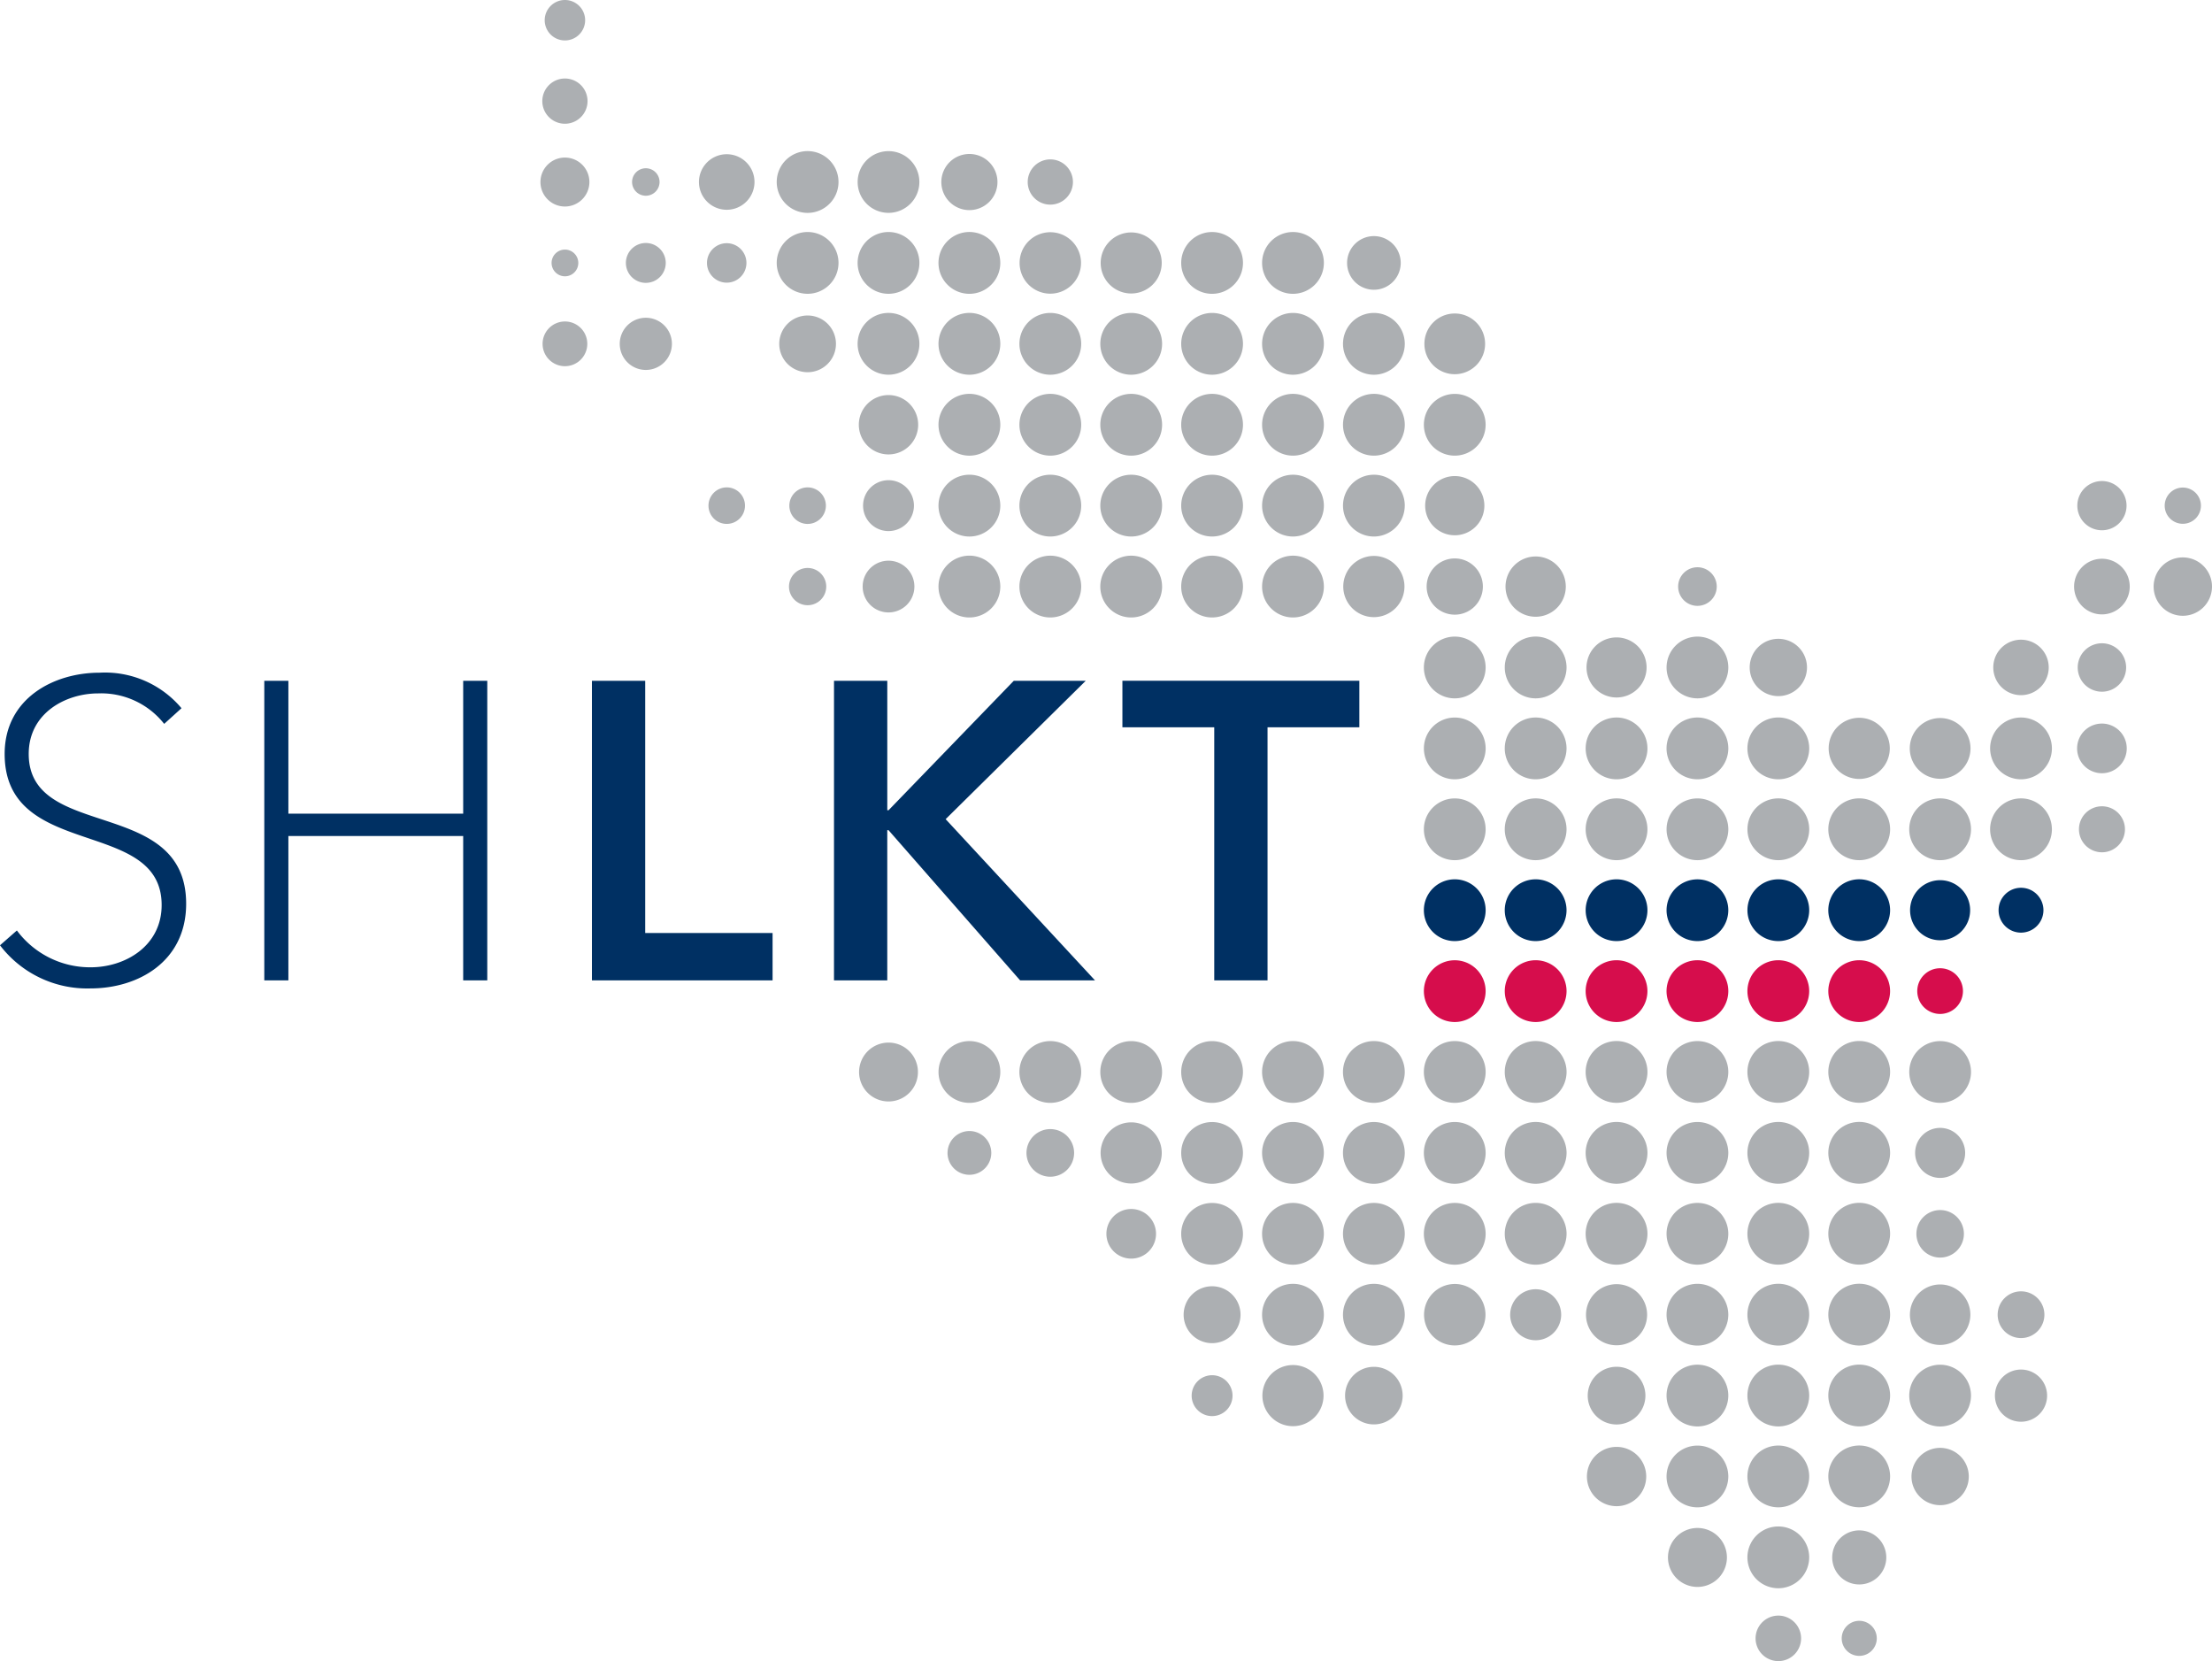 <svg xmlns="http://www.w3.org/2000/svg" viewBox="0 0 144.081 108.184"><title>logo-sm</title><path d="M79.091,63.848h3.471V47.365h5.981v-3.029H73.109v3.029h5.982Zm-24.768,0h3.47V54.066h.082l8.572,9.783h4.878L61.596,53.349l9.126-9.012H66.035l-8.159,8.433h-.082v-8.433h-3.47Zm-15.767,0H50.323V60.764H42.026V44.337h-3.47Zm-21.341,0h1.569V54.449H30.17v9.4h1.569v-19.512H30.17V52.991H18.784V44.337H17.215ZM11.822,46.124a6.5,6.5,0,0,0-5.347-2.313C3.497,43.811.303,45.49.303,49.101c0,6.948,10.226,4.108,10.226,9.842,0,2.648-2.343,4.054-4.632,4.054a5.944,5.944,0,0,1-4.797-2.398L0,61.564A7.146,7.146,0,0,0,5.897,64.373c3.116,0,6.228-1.761,6.228-5.512,0-7.003-10.254-4.08-10.254-9.76,0-2.674,2.427-3.942,4.522-3.942a5.226,5.226,0,0,1,4.301,1.985Z" style="fill:#003063"/><path d="M138.488,43.471a1.577,1.577,0,1,0-1.578,1.578,1.58,1.58,0,0,0,1.578-1.578m-8.546,47.423a1.699,1.699,0,1,0,1.698-1.699,1.699,1.699,0,0,0-1.698,1.699m3.222-5.269a1.522,1.522,0,1,0-1.523,1.52,1.523,1.523,0,0,0,1.523-1.52m-8.657,10.538a1.866,1.866,0,1,0,1.866-1.868,1.869,1.869,0,0,0-1.866,1.868m-4.545,10.537a1.142,1.142,0,1,0,1.142-1.141,1.145,1.145,0,0,0-1.142,1.141m-.619-5.269a1.761,1.761,0,1,0,1.761-1.762,1.763,1.763,0,0,0-1.761,1.762m-4.991,5.269a1.482,1.482,0,1,0,1.483-1.481,1.484,1.484,0,0,0-1.483,1.481m-5.707-5.269a1.92,1.92,0,1,0,1.92-1.919,1.922,1.922,0,0,0-1.92,1.919m-5.279-5.268a1.931,1.931,0,1,0,1.931-1.932,1.932,1.932,0,0,0-1.931,1.932m3.81-5.268a1.879,1.879,0,1,0-1.879,1.877,1.883,1.883,0,0,0,1.879-1.877m-3.87-5.269a1.99,1.99,0,1,0,1.991-1.992,1.994,1.994,0,0,0-1.991,1.992m-4.94,0a1.661,1.661,0,1,0,1.66-1.662,1.663,1.663,0,0,0-1.66,1.662m-5.609,0a2.001,2.001,0,1,0,2-2.004,2.003,2.003,0,0,0-2,2.004m-5.144,5.269A1.875,1.875,0,1,0,89.489,89.017a1.879,1.879,0,0,0-1.876,1.877m-5.385,0a1.991,1.991,0,1,0,1.991-1.993,1.992,1.992,0,0,0-1.991,1.993m-4.608,0a1.331,1.331,0,1,0,1.33-1.33,1.332,1.332,0,0,0-1.33,1.33m-.523-5.269a1.853,1.853,0,1,0,1.853-1.855,1.855,1.855,0,0,0-1.853,1.855m-5.03-5.271a1.616,1.616,0,1,0,1.615-1.616,1.617,1.617,0,0,0-1.615,1.616m-.377-5.269a1.991,1.991,0,1,0,1.992-1.989,1.995,1.995,0,0,0-1.992,1.989m-4.829,0A1.551,1.551,0,1,0,68.412,73.535a1.553,1.553,0,0,0-1.551,1.55m-5.143,0A1.425,1.425,0,1,0,63.143,73.661a1.427,1.427,0,0,0-1.424,1.424m-5.762-5.267a1.917,1.917,0,1,0,1.919-1.917,1.92,1.92,0,0,0-1.919,1.917m9.199,0a2.012,2.012,0,1,0-2.013,2.009,2.015,2.015,0,0,0,2.013-2.009m5.268,0a2.012,2.012,0,1,0-2.012,2.009,2.014,2.014,0,0,0,2.012-2.009m5.268,0a2.011,2.011,0,1,0-2.01,2.009,2.013,2.013,0,0,0,2.01-2.009m5.269,0a2.011,2.011,0,1,0-2.012,2.009,2.014,2.014,0,0,0,2.012-2.009m0,5.267a2.011,2.011,0,1,0-2.012,2.013,2.014,2.014,0,0,0,2.012-2.013m0,5.269A2.011,2.011,0,1,0,78.95,82.367a2.014,2.014,0,0,0,2.012-2.013M86.231,69.817a2.012,2.012,0,1,0-2.012,2.009,2.014,2.014,0,0,0,2.012-2.009m0,5.267a2.012,2.012,0,1,0-2.012,2.013A2.014,2.014,0,0,0,86.231,75.085m0,5.269A2.012,2.012,0,1,0,84.22,82.367,2.014,2.014,0,0,0,86.231,80.354m0,5.271a2.012,2.012,0,1,0-2.012,2.012A2.014,2.014,0,0,0,86.231,85.625m5.269-15.808a2.012,2.012,0,1,0-2.012,2.009,2.015,2.015,0,0,0,2.012-2.009m0,5.267A2.012,2.012,0,1,0,89.489,77.098a2.015,2.015,0,0,0,2.012-2.013m0,5.269A2.012,2.012,0,1,0,89.489,82.367a2.015,2.015,0,0,0,2.012-2.013m0,5.271a2.012,2.012,0,1,0-2.012,2.012,2.015,2.015,0,0,0,2.012-2.012m5.268-15.808a2.012,2.012,0,1,0-2.012,2.009,2.015,2.015,0,0,0,2.012-2.009m0,5.267a2.012,2.012,0,1,0-2.012,2.013,2.015,2.015,0,0,0,2.012-2.013m0,5.269A2.012,2.012,0,1,0,94.757,82.367a2.015,2.015,0,0,0,2.012-2.013m5.271-10.537a2.013,2.013,0,1,0-2.014,2.009,2.016,2.016,0,0,0,2.014-2.009m0,5.267a2.013,2.013,0,1,0-2.014,2.013,2.015,2.015,0,0,0,2.014-2.013m0,5.269a2.013,2.013,0,1,0-2.014,2.013,2.015,2.015,0,0,0,2.014-2.013m5.269-10.537a2.013,2.013,0,1,0-2.013,2.009,2.015,2.015,0,0,0,2.013-2.009m0,5.267a2.013,2.013,0,1,0-2.013,2.013,2.015,2.015,0,0,0,2.013-2.013m0,5.269a2.013,2.013,0,1,0-2.013,2.013,2.015,2.015,0,0,0,2.013-2.013m5.266-10.537a2.011,2.011,0,1,0-2.012,2.009,2.014,2.014,0,0,0,2.012-2.009m0,5.267a2.011,2.011,0,1,0-2.012,2.013,2.014,2.014,0,0,0,2.012-2.013m0,5.269a2.011,2.011,0,1,0-2.012,2.013,2.014,2.014,0,0,0,2.012-2.013m0,5.271a2.011,2.011,0,1,0-2.012,2.012,2.014,2.014,0,0,0,2.012-2.012m0,5.269a2.011,2.011,0,1,0-2.012,2.009,2.015,2.015,0,0,0,2.012-2.009m0,5.268a2.011,2.011,0,1,0-2.012,2.01,2.014,2.014,0,0,0,2.012-2.01m5.269-26.345a2.012,2.012,0,1,0-2.01,2.009,2.014,2.014,0,0,0,2.01-2.009m0,5.267a2.012,2.012,0,1,0-2.01,2.013,2.013,2.013,0,0,0,2.01-2.013m0,5.269a2.012,2.012,0,1,0-2.01,2.013,2.013,2.013,0,0,0,2.01-2.013m0,5.271a2.012,2.012,0,1,0-2.01,2.012,2.013,2.013,0,0,0,2.01-2.012m0,5.269a2.012,2.012,0,1,0-2.01,2.009,2.014,2.014,0,0,0,2.01-2.009m0,5.268a2.012,2.012,0,1,0-2.01,2.01,2.014,2.014,0,0,0,2.01-2.01m0,5.268a2.012,2.012,0,1,0-2.01,2.012,2.014,2.014,0,0,0,2.01-2.012m5.27-31.614a2.012,2.012,0,1,0-2.012,2.009,2.015,2.015,0,0,0,2.012-2.009m0,5.267a2.012,2.012,0,1,0-2.012,2.013,2.014,2.014,0,0,0,2.012-2.013m0,5.269a2.012,2.012,0,1,0-2.012,2.013,2.014,2.014,0,0,0,2.012-2.013m0,5.271a2.012,2.012,0,1,0-2.012,2.012,2.014,2.014,0,0,0,2.012-2.012m0,5.269a2.012,2.012,0,1,0-2.012,2.009,2.015,2.015,0,0,0,2.012-2.009m0,5.268a2.012,2.012,0,1,0-2.012,2.01,2.015,2.015,0,0,0,2.012-2.01M128.384,69.817a2.011,2.011,0,1,0-2.01,2.009,2.013,2.013,0,0,0,2.01-2.009m-3.64,5.267a1.629,1.629,0,1,0,1.629-1.628,1.63,1.63,0,0,0-1.629,1.628m.083,5.269a1.547,1.547,0,1,0,1.546-1.545,1.549,1.549,0,0,0-1.546,1.545m3.515,5.271a1.969,1.969,0,1,0-1.969,1.968,1.974,1.974,0,0,0,1.969-1.968m.041,5.269a2.011,2.011,0,1,0-2.01,2.009,2.013,2.013,0,0,0,2.01-2.009m5.063-47.423a1.806,1.806,0,1,0-1.807,1.804,1.808,1.808,0,0,0,1.807-1.804M138.515,32.931a1.603,1.603,0,1,0-1.605,1.604,1.606,1.606,0,0,0,1.605-1.604m.208,5.269a1.812,1.812,0,1,0-1.813,1.814,1.814,1.814,0,0,0,1.813-1.814m4.637-5.269a1.18,1.18,0,1,0-1.179,1.182,1.18,1.18,0,0,0,1.179-1.182m.721,5.269a1.901,1.901,0,1,0-1.9,1.904,1.901,1.901,0,0,0,1.9-1.904" style="fill:#acafb2"/><path d="M59.56,38.2a1.685,1.685,0,1,0-1.686,1.686,1.687,1.687,0,0,0,1.686-1.686m-.029-5.269a1.657,1.657,0,1,0-1.657,1.657A1.66,1.66,0,0,0,59.531,32.931M55.94,27.663a1.933,1.933,0,1,0,1.933-1.934,1.936,1.936,0,0,0-1.933,1.934m-4.548,10.537a1.213,1.213,0,1,0,1.212-1.21,1.215,1.215,0,0,0-1.212,1.21M53.795,32.931a1.19,1.19,0,1,0-1.191,1.191,1.192,1.192,0,0,0,1.191-1.191M50.757,22.394A1.847,1.847,0,1,0,52.604,20.547a1.849,1.849,0,0,0-1.847,1.847M46.148,32.931a1.189,1.189,0,1,0,1.189-1.189A1.19,1.19,0,0,0,46.148,32.931m-.098-15.806a1.285,1.285,0,1,0,1.287-1.286,1.286,1.286,0,0,0-1.287,1.286M35.342,22.394a1.456,1.456,0,1,0,1.456-1.457,1.457,1.457,0,0,0-1.456,1.457m1.456-4.399a.87.87,0,1,0-.87-.869.872.872,0,0,0,.87.869M38.114,1.316a1.317,1.317,0,1,0-1.316,1.318,1.319,1.319,0,0,0,1.316-1.318M38.27,6.588A1.473,1.473,0,1,0,36.798,8.059,1.475,1.475,0,0,0,38.27,6.588m.121,5.269A1.594,1.594,0,1,0,36.798,13.45a1.597,1.597,0,0,0,1.593-1.593m4.57,0a.895.895,0,1,0-.894.891.897.897,0,0,0,.894-.891m.403,5.268a1.298,1.298,0,1,0-1.297,1.297,1.299,1.299,0,0,0,1.297-1.297m.402,5.268a1.699,1.699,0,1,0-1.698,1.7,1.701,1.701,0,0,0,1.698-1.7m5.379-10.537a1.809,1.809,0,1,0-1.808,1.806,1.811,1.811,0,0,0,1.808-1.806m5.472,0a2.012,2.012,0,1,0-2.013,2.009,2.015,2.015,0,0,0,2.013-2.009m0,5.268a2.012,2.012,0,1,0-2.013,2.01,2.015,2.015,0,0,0,2.013-2.01m5.267-5.268a2.01,2.01,0,1,0-2.011,2.007,2.012,2.012,0,0,0,2.011-2.007m.002,5.268a2.012,2.012,0,1,0-2.013,2.01,2.015,2.015,0,0,0,2.013-2.01m0,5.268a2.012,2.012,0,1,0-2.013,2.012,2.014,2.014,0,0,0,2.013-2.012m5.085-10.537A1.828,1.828,0,1,0,63.143,13.684a1.83,1.83,0,0,0,1.828-1.827m.184,5.268A2.013,2.013,0,1,0,63.143,19.135a2.016,2.016,0,0,0,2.013-2.01m0,5.268a2.013,2.013,0,1,0-2.013,2.012,2.016,2.016,0,0,0,2.013-2.012m0,5.269A2.013,2.013,0,1,0,63.143,29.676a2.014,2.014,0,0,0,2.013-2.013m0,5.268A2.013,2.013,0,1,0,63.143,34.943,2.014,2.014,0,0,0,65.156,32.931m0,5.269A2.013,2.013,0,1,0,63.143,40.214a2.015,2.015,0,0,0,2.013-2.014m4.731-26.343a1.473,1.473,0,1,0-1.474,1.47,1.477,1.477,0,0,0,1.474-1.47m.527,5.268a2.001,2.001,0,1,0-2.001,2.001,2.003,2.003,0,0,0,2.001-2.001m.011,5.268a2.012,2.012,0,1,0-2.013,2.012,2.015,2.015,0,0,0,2.013-2.012m0,5.269a2.012,2.012,0,1,0-2.013,2.013,2.013,2.013,0,0,0,2.013-2.013m0,5.268a2.012,2.012,0,1,0-2.013,2.012A2.014,2.014,0,0,0,70.425,32.931m0,5.269a2.012,2.012,0,1,0-2.013,2.014,2.015,2.015,0,0,0,2.013-2.014m5.245-21.075a1.988,1.988,0,1,0-1.988,1.989,1.99,1.99,0,0,0,1.988-1.989m.024,5.268a2.012,2.012,0,1,0-2.012,2.012,2.015,2.015,0,0,0,2.012-2.012m0,5.269a2.012,2.012,0,1,0-2.012,2.013,2.013,2.013,0,0,0,2.012-2.013m0,5.268a2.012,2.012,0,1,0-2.012,2.012A2.014,2.014,0,0,0,75.693,32.931m0,5.269A2.012,2.012,0,1,0,73.682,40.214a2.014,2.014,0,0,0,2.012-2.014M80.963,17.125a2.012,2.012,0,1,0-2.012,2.01,2.015,2.015,0,0,0,2.012-2.01m0,5.268a2.012,2.012,0,1,0-2.012,2.012,2.015,2.015,0,0,0,2.012-2.012m0,5.269a2.012,2.012,0,1,0-2.012,2.013,2.013,2.013,0,0,0,2.012-2.013m0,5.268a2.012,2.012,0,1,0-2.012,2.012A2.014,2.014,0,0,0,80.963,32.931m0,5.269A2.012,2.012,0,1,0,78.951,40.214a2.014,2.014,0,0,0,2.012-2.014m5.269-21.075a2.012,2.012,0,1,0-2.013,2.01,2.015,2.015,0,0,0,2.013-2.01m0,5.268a2.012,2.012,0,1,0-2.013,2.012,2.015,2.015,0,0,0,2.013-2.012m0,5.269a2.012,2.012,0,1,0-2.013,2.013,2.013,2.013,0,0,0,2.013-2.013m0,5.268a2.012,2.012,0,1,0-2.013,2.012A2.014,2.014,0,0,0,86.232,32.931m0,5.269A2.012,2.012,0,1,0,84.22,40.214a2.015,2.015,0,0,0,2.013-2.014m5.005-21.075a1.747,1.747,0,1,0-1.747,1.746,1.749,1.749,0,0,0,1.747-1.746m.264,5.268a2.012,2.012,0,1,0-2.01,2.012,2.014,2.014,0,0,0,2.01-2.012m0,5.269a2.012,2.012,0,1,0-2.01,2.013,2.012,2.012,0,0,0,2.01-2.013m0,5.268a2.012,2.012,0,1,0-2.01,2.012A2.013,2.013,0,0,0,91.5,32.931m-4.005,5.269a1.993,1.993,0,1,0,1.994-1.994,1.995,1.995,0,0,0-1.994,1.994m9.239-15.807a1.977,1.977,0,1,0-1.977,1.978,1.978,1.978,0,0,0,1.977-1.978m.034,5.269a2.011,2.011,0,1,0-2.01,2.013,2.012,2.012,0,0,0,2.01-2.013M92.83,32.931a1.928,1.928,0,1,0,1.928-1.926A1.929,1.929,0,0,0,92.83,32.931m.096,5.269a1.831,1.831,0,1,0,1.832-1.831A1.834,1.834,0,0,0,92.926,38.2m9.064,0a1.963,1.963,0,1,0-1.963,1.967,1.966,1.966,0,0,0,1.963-1.967m9.832,0a1.257,1.257,0,1,0-1.257,1.258,1.258,1.258,0,0,0,1.257-1.258" style="fill:#acafb2"/><path d="M96.768,43.47a2.011,2.011,0,1,0-2.011,2.012A2.014,2.014,0,0,0,96.768,43.47m5.271,0a2.012,2.012,0,1,0-2.013,2.012,2.014,2.014,0,0,0,2.013-2.012m5.213,0a1.956,1.956,0,1,0-1.955,1.955,1.957,1.957,0,0,0,1.955-1.955m5.324,0a2.011,2.011,0,1,0-2.013,2.012,2.014,2.014,0,0,0,2.013-2.012m5.124,0a1.866,1.866,0,1,0-1.865,1.866A1.869,1.869,0,0,0,117.7,43.47" style="fill:#acafb2"/><path d="M135.294,48.741a1.617,1.617,0,1,0,1.617-1.617,1.617,1.617,0,0,0-1.617,1.617m-12.2,0a1.991,1.991,0,1,0-1.991,1.989,1.994,1.994,0,0,0,1.991-1.989m5.257,0a1.978,1.978,0,1,0-1.978,1.979,1.981,1.981,0,0,0,1.978-1.979m5.302,0a2.012,2.012,0,1,0-2.012,2.012,2.016,2.016,0,0,0,2.012-2.012" style="fill:#acafb2"/><path d="M96.769,48.741a2.011,2.011,0,1,0-2.012,2.012,2.016,2.016,0,0,0,2.012-2.012m5.269,0a2.012,2.012,0,1,0-2.013,2.012,2.016,2.016,0,0,0,2.013-2.012m5.27,0A2.012,2.012,0,1,0,105.296,50.753a2.016,2.016,0,0,0,2.013-2.012m5.267,0a2.012,2.012,0,1,0-2.013,2.012,2.016,2.016,0,0,0,2.013-2.012m5.27,0a2.013,2.013,0,1,0-2.012,2.012,2.016,2.016,0,0,0,2.012-2.012" style="fill:#acafb2"/><path d="M135.415,54.008a1.498,1.498,0,1,0,1.497-1.497,1.498,1.498,0,0,0-1.497,1.497m-22.839,0a2.011,2.011,0,1,0-2.013,2.013,2.013,2.013,0,0,0,2.013-2.013m5.27,0a2.012,2.012,0,1,0-2.013,2.013A2.013,2.013,0,0,0,117.846,54.008m5.269,0a2.013,2.013,0,1,0-2.013,2.013,2.013,2.013,0,0,0,2.013-2.013m5.269,0a2.012,2.012,0,1,0-2.012,2.013,2.012,2.012,0,0,0,2.012-2.013m5.268,0a2.012,2.012,0,1,0-2.012,2.013A2.013,2.013,0,0,0,133.653,54.008" style="fill:#acafb2"/><path d="M96.768,54.008a2.011,2.011,0,1,0-2.011,2.013A2.011,2.011,0,0,0,96.768,54.008m5.27,0a2.012,2.012,0,1,0-2.012,2.013,2.012,2.012,0,0,0,2.012-2.013m5.27,0a2.012,2.012,0,1,0-2.013,2.013,2.013,2.013,0,0,0,2.013-2.013" style="fill:#acafb2"/><path d="M133.102,59.278a1.461,1.461,0,1,0-1.461,1.462,1.465,1.465,0,0,0,1.461-1.462m-31.064,0a2.012,2.012,0,1,0-2.012,2.013,2.014,2.014,0,0,0,2.012-2.013m5.27,0a2.012,2.012,0,1,0-2.013,2.013,2.014,2.014,0,0,0,2.013-2.013m5.267,0a2.011,2.011,0,1,0-2.013,2.013,2.015,2.015,0,0,0,2.013-2.013m5.27,0a2.012,2.012,0,1,0-2.013,2.013,2.015,2.015,0,0,0,2.013-2.013m5.269,0a2.013,2.013,0,1,0-2.013,2.013,2.015,2.015,0,0,0,2.013-2.013m1.301,0a1.956,1.956,0,1,0,1.957-1.954,1.958,1.958,0,0,0-1.957,1.954" style="fill:#003063"/><path d="M96.769,59.278a2.012,2.012,0,1,0-2.012,2.013,2.014,2.014,0,0,0,2.012-2.013" style="fill:#003063"/><path d="M96.768,64.547A2.011,2.011,0,1,0,94.757,66.561a2.015,2.015,0,0,0,2.011-2.014m5.271,0a2.012,2.012,0,1,0-2.013,2.014,2.016,2.016,0,0,0,2.013-2.014m5.268,0a2.012,2.012,0,1,0-2.009,2.014,2.015,2.015,0,0,0,2.009-2.014m5.269,0a2.012,2.012,0,1,0-2.014,2.014,2.016,2.016,0,0,0,2.014-2.014m5.268,0a2.012,2.012,0,1,0-2.01,2.014,2.015,2.015,0,0,0,2.01-2.014m5.269,0a2.012,2.012,0,1,0-2.01,2.014,2.015,2.015,0,0,0,2.01-2.014m1.77,0a1.488,1.488,0,1,0,1.488-1.488,1.489,1.489,0,0,0-1.488,1.488" style="fill:#d60d4c"/></svg>